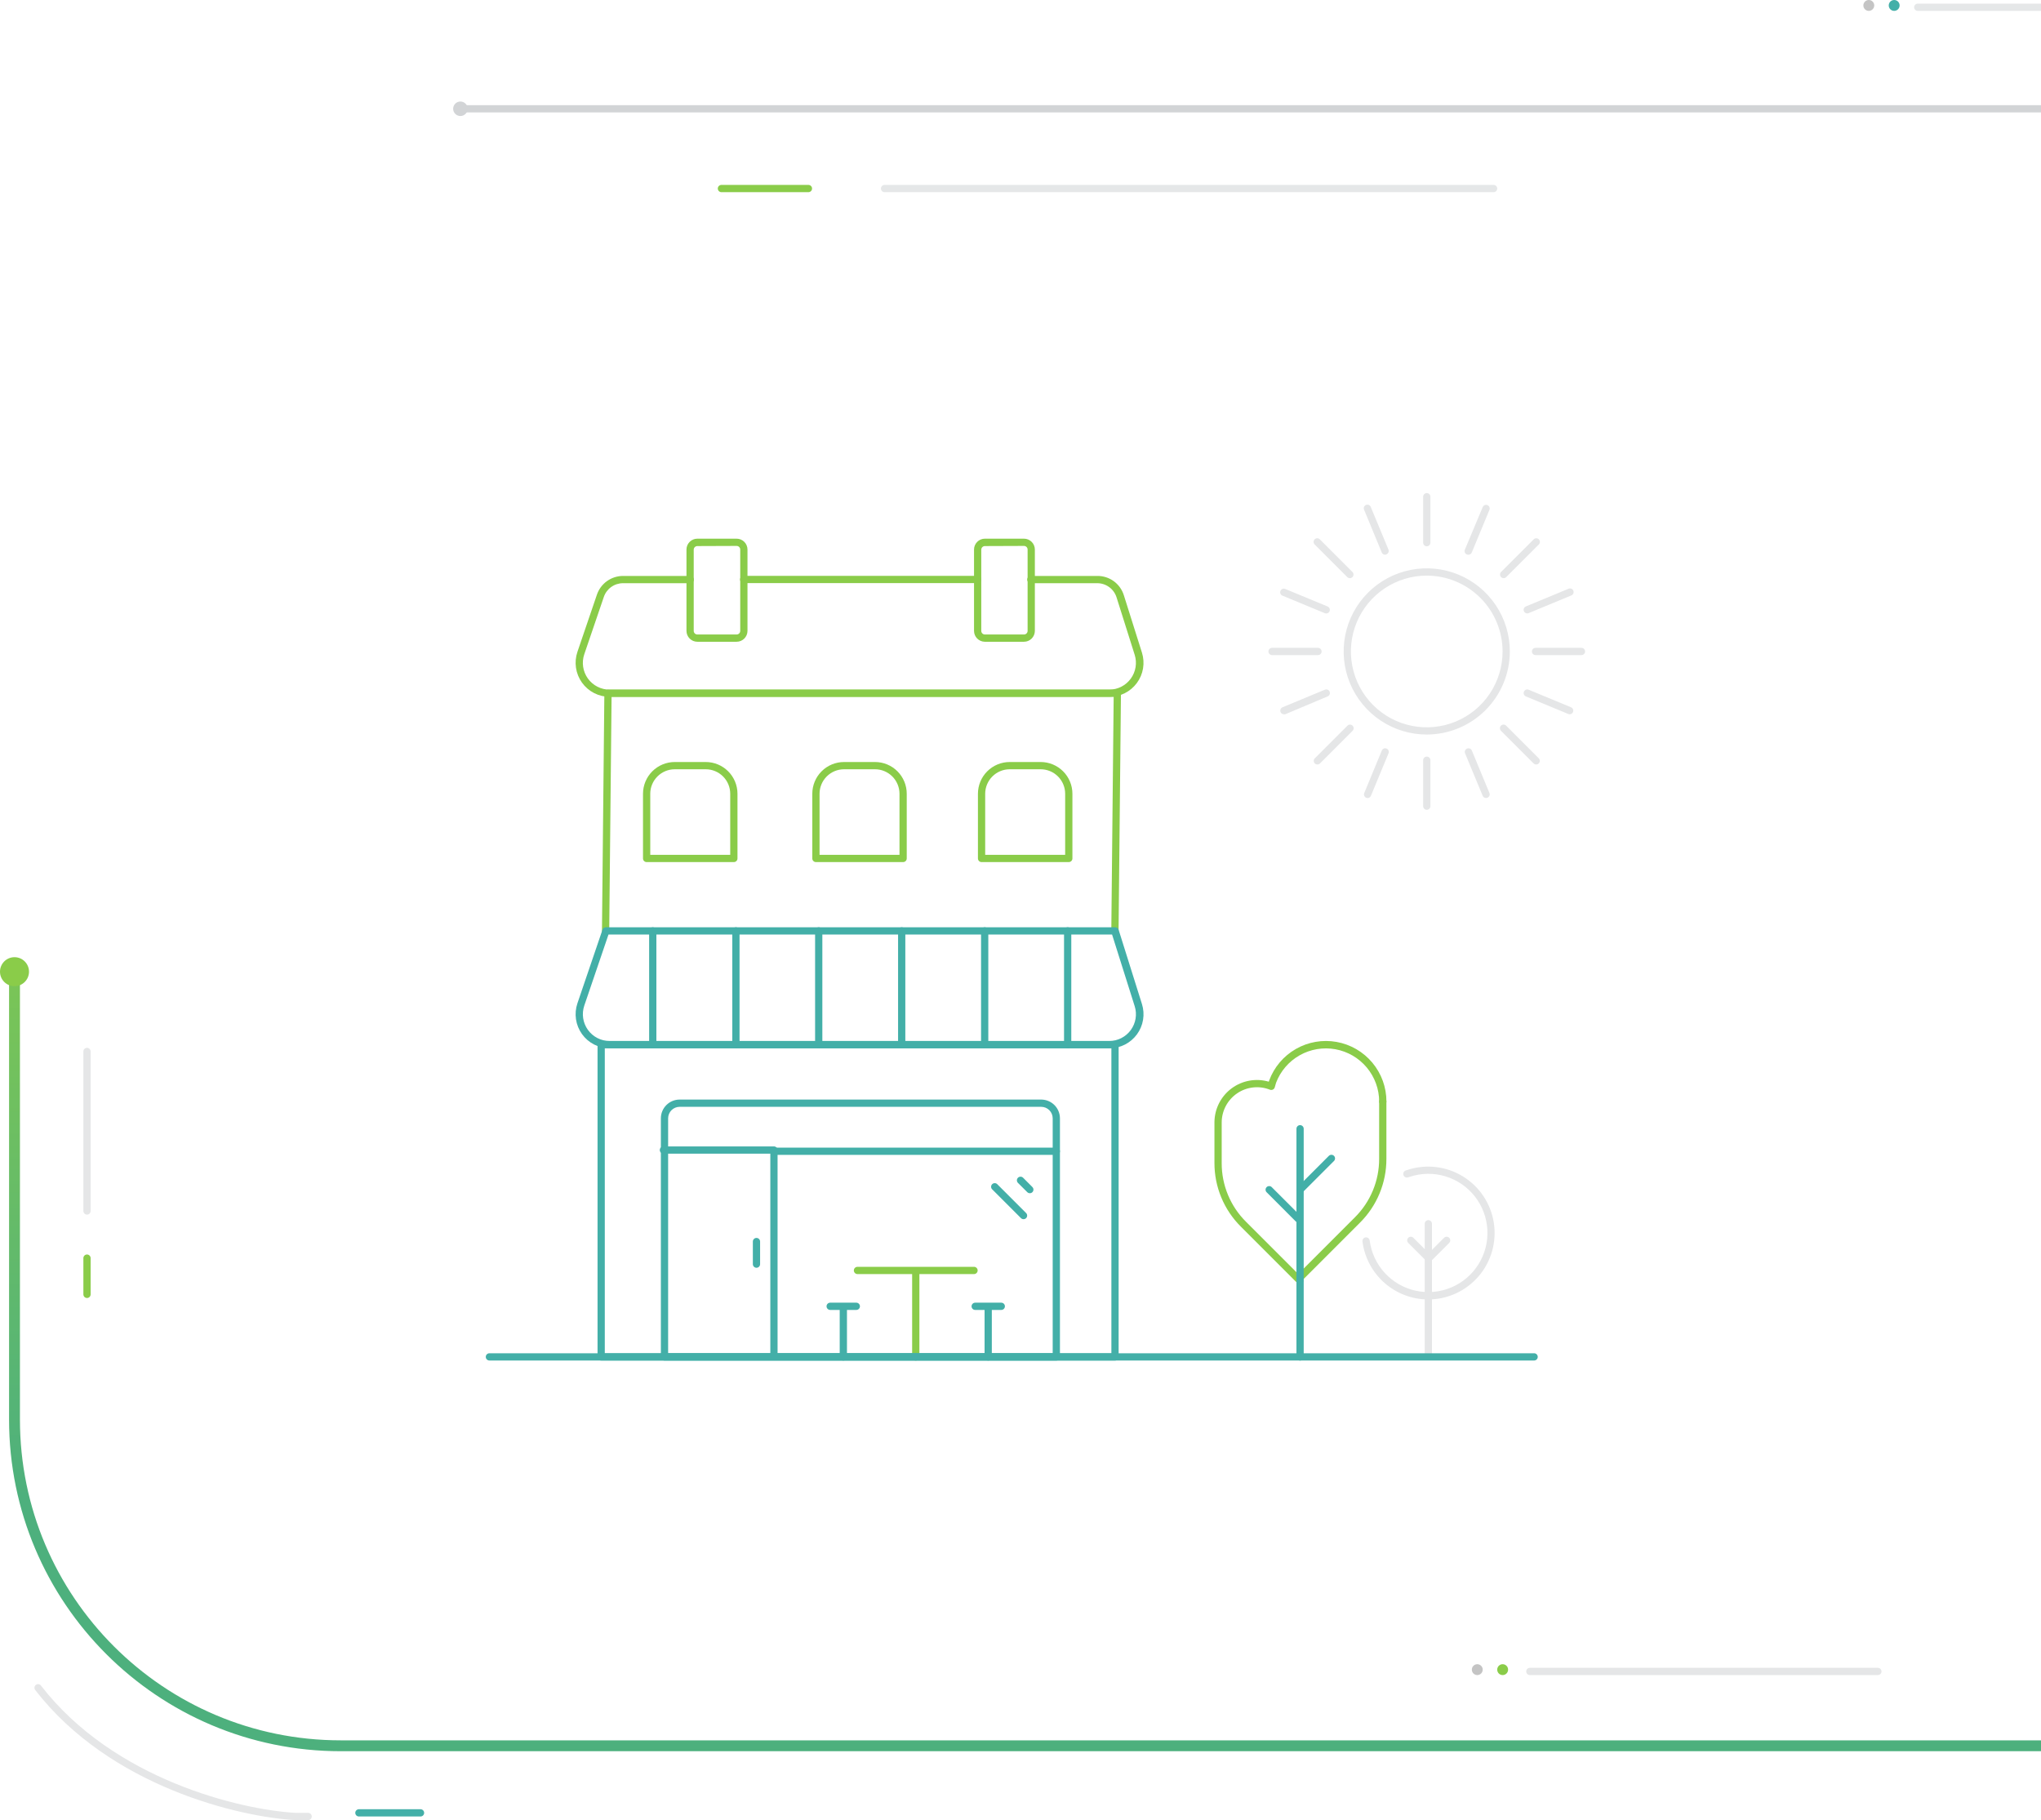 <svg width="563" height="502" viewBox="0 0 563 502" version="1.1" xmlns="http://www.w3.org/2000/svg" xmlns:xlink="http://www.w3.org/1999/xlink">
<g id="Canvas" fill="none">
<g id="Group">
<g id="lines">
<g id="Vector">
<path d="M 564 212.5L 90 212.5C 40.294 212.5 0 172.206 0 122.5L 0 0" stroke-width="3" stroke-linecap="round" transform="translate(4 269)" stroke="url(#paint0_linear)"/>
</g>
<g id="Line 7">
<line x1="1" y1="-1" x2="440" y2="-1" stroke-width="2" stroke-linecap="round" transform="translate(127 31)" stroke="#D2D4D6"/>
</g>
<g id="Line">
<line x1="1" y1="-1" x2="97" y2="-1" stroke-width="2" stroke-linecap="round" transform="translate(519 460) scale(-1)" stroke="#E5E6E7"/>
</g>
<g id="Ellipse">
<circle cx="1.5" cy="1.5" r="1.5" transform="translate(413 459)" fill="#8ACC49"/>
</g>
<g id="Ellipse_2">
<circle cx="1.5" cy="1.5" r="1.5" transform="translate(406 459)" fill="#C4C4C4"/>
</g>
<g id="Ellipse_3">
<circle cx="1.5" cy="1.5" r="1.5" transform="translate(521 0)" fill="#43AFA8"/>
</g>
<g id="Ellipse_4">
<circle cx="1.5" cy="1.5" r="1.5" transform="translate(514 0)" fill="#C4C4C4"/>
</g>
<g id="Line 2">
<line x1="1" y1="-1" x2="169" y2="-1" stroke-width="2" stroke-linecap="round" transform="translate(413 51) scale(-1)" stroke="#E5E7E8"/>
</g>
<g id="Line 2.1">
<line x1="1" y1="-1" x2="39" y2="-1" stroke-width="2" stroke-linecap="round" transform="translate(568 1) scale(-1)" stroke="#E5E7E8"/>
</g>
<g id="Line 3">
<line x1="1" y1="-1" x2="25" y2="-1" stroke-width="2" stroke-linecap="round" transform="translate(224 51) scale(-1)" stroke="#8ACC49"/>
</g>
<g id="Line 3.1">
<line x1="1" y1="-1" x2="11" y2="-1" stroke-width="2" stroke-linecap="round" transform="matrix(0 -1 1 0 25 358)" stroke="#8ACC49"/>
</g>
<g id="Vector 2">
<path d="M 74.5 35.5L 71 35.5C 55.833 34.667 20.4 26.4 0 0" stroke-width="2" stroke-linecap="round" transform="translate(10.5 465.5)" stroke="#E5E6E7"/>
</g>
<g id="Line 4">
<line x1="1" y1="-1" x2="18" y2="-1" stroke-width="2" stroke-linecap="round" transform="translate(98 501)" stroke="#43AFA8"/>
</g>
<g id="Ellipse 2">
<circle cx="4" cy="4" r="4" transform="translate(0 264)" fill="#8ACC49"/>
</g>
<g id="Ellipse 2.1">
<circle cx="2" cy="2" r="2" transform="translate(125 28)" fill="#D2D4D6"/>
</g>
<g id="Line 5">
<line x1="1" y1="-1" x2="45" y2="-1" stroke-width="2" stroke-linecap="round" transform="matrix(0 1 -1 0 23 289)" stroke="#E5E6E7"/>
</g>
</g>
<g id="standard-icn 2">
<g id="Capa 2">
<g id="Capa 1">
<g id="Vector_2">
<path d="M 18.178 36.64C 13.722 36.639 9.418 35.014 6.074 32.069C 2.729 29.124 0.573 25.061 0.008 20.64C -0.009 20.509 0.001 20.377 0.035 20.249C 0.07 20.122 0.129 20.003 0.21 19.899C 0.291 19.795 0.392 19.708 0.506 19.643C 0.621 19.578 0.747 19.536 0.878 19.52C 1.141 19.486 1.406 19.557 1.616 19.718C 1.826 19.88 1.963 20.118 1.998 20.38C 2.427 23.711 3.874 26.828 6.141 29.306C 8.408 31.784 11.385 33.502 14.665 34.225C 17.945 34.947 21.368 34.64 24.467 33.344C 27.565 32.048 30.188 29.828 31.977 26.985C 33.767 24.143 34.635 20.818 34.463 17.463C 34.292 14.109 33.089 10.89 31.019 8.245C 28.949 5.6 26.113 3.659 22.898 2.686C 19.684 1.713 16.247 1.756 13.058 2.81L 12.568 2.97C 12.443 3.01 12.311 3.026 12.179 3.015C 12.048 3.004 11.92 2.967 11.803 2.907C 11.686 2.846 11.582 2.764 11.497 2.663C 11.412 2.562 11.348 2.446 11.308 2.32C 11.268 2.195 11.252 2.062 11.263 1.931C 11.274 1.8 11.311 1.672 11.371 1.555C 11.432 1.438 11.515 1.334 11.615 1.249C 11.716 1.164 11.833 1.1 11.958 1.06L 12.438 0.91C 14.955 0.086 17.621 -0.183 20.251 0.122C 22.882 0.427 25.416 1.299 27.677 2.678C 29.938 4.057 31.873 5.909 33.35 8.108C 34.826 10.307 35.808 12.799 36.228 15.414C 36.648 18.029 36.496 20.704 35.783 23.254C 35.07 25.805 33.812 28.171 32.096 30.188C 30.381 32.206 28.248 33.827 25.845 34.941C 23.442 36.055 20.827 36.635 18.178 36.64Z" transform="translate(375.822 321.76)" fill="#E5E6E7"/>
</g>
<g id="Vector_3">
<path d="M 1 38.38C 0.735 38.38 0.48 38.275 0.293 38.087C 0.105 37.9 0 37.645 0 37.38L 0 1C 0 0.735 0.105 0.48 0.293 0.293C 0.48 0.105 0.735 4.27246e-06 1 4.27246e-06C 1.265 4.27246e-06 1.52 0.105 1.707 0.293C 1.895 0.48 2 0.735 2 1L 2 37.38C 2 37.645 1.895 37.9 1.707 38.087C 1.52 38.275 1.265 38.38 1 38.38Z" transform="translate(393 336.52)" fill="#E5E6E7"/>
</g>
<g id="Vector_4">
<path d="M 5.836 6.841C 5.572 6.837 5.32 6.729 5.136 6.541L 0.296 1.711C 0.202 1.618 0.128 1.507 0.077 1.385C 0.026 1.264 -1.84656e-06 1.133 -1.84656e-06 1.001C -1.84656e-06 0.869 0.026 0.738 0.077 0.616C 0.128 0.494 0.202 0.384 0.296 0.291C 0.483 0.105 0.737 5.34252e-06 1.001 5.34252e-06C 1.265 5.34252e-06 1.518 0.105 1.706 0.291L 6.546 5.131C 6.732 5.318 6.837 5.572 6.837 5.836C 6.837 6.1 6.732 6.353 6.546 6.541C 6.453 6.635 6.343 6.71 6.221 6.762C 6.099 6.813 5.968 6.84 5.836 6.841Z" transform="translate(388.164 341.099)" fill="#E5E6E7"/>
</g>
<g id="Vector_5">
<path d="M 1.006 6.841C 0.807 6.842 0.613 6.784 0.447 6.674C 0.282 6.564 0.153 6.408 0.076 6.224C 0 6.041 -0.02 5.839 0.02 5.644C 0.059 5.449 0.155 5.271 0.296 5.131L 5.136 0.291C 5.323 0.105 5.577 5.34252e-06 5.841 5.34252e-06C 6.105 5.34252e-06 6.358 0.105 6.546 0.291C 6.64 0.384 6.714 0.494 6.765 0.616C 6.815 0.738 6.842 0.869 6.842 1.001C 6.842 1.133 6.815 1.264 6.765 1.385C 6.714 1.507 6.64 1.618 6.546 1.711L 1.716 6.541C 1.623 6.635 1.513 6.71 1.391 6.762C 1.269 6.813 1.138 6.84 1.006 6.841Z" transform="translate(393.204 341.099)" fill="#E5E6E7"/>
</g>
<g id="Vector_6">
<path d="M 33.15 2L 1 2C 0.735 2 0.48 1.895 0.293 1.707C 0.105 1.52 -1.2207e-06 1.265 -1.2207e-06 1C -1.2207e-06 0.735 0.105 0.48 0.293 0.293C 0.48 0.105 0.735 -6.10352e-06 1 -6.10352e-06L 33.15 -6.10352e-06C 33.415 -6.10352e-06 33.67 0.105 33.857 0.293C 34.045 0.48 34.15 0.735 34.15 1C 34.15 1.265 34.045 1.52 33.857 1.707C 33.67 1.895 33.415 2 33.15 2Z" transform="translate(235.53 349.4)" fill="#8ACC49"/>
</g>
<g id="Vector_7">
<path d="M 1 25.17C 0.735 25.17 0.48 25.065 0.293 24.877C 0.105 24.69 6.10352e-07 24.435 6.10352e-07 24.17L 6.10352e-07 1C 6.10352e-07 0.735 0.105 0.48 0.293 0.293C 0.48 0.105 0.735 7.32422e-06 1 7.32422e-06C 1.265 7.32422e-06 1.52 0.105 1.707 0.293C 1.895 0.48 2 0.735 2 1L 2 24.17C 2 24.435 1.895 24.69 1.707 24.877C 1.52 25.065 1.265 25.17 1 25.17Z" transform="translate(251.61 350.07)" fill="#8ACC49"/>
</g>
<g id="Vector_8">
<path d="M 147.219 33.341L 9.369 33.341C 7.879 33.339 6.411 32.983 5.086 32.3C 3.761 31.618 2.618 30.63 1.751 29.418C 0.884 28.206 0.318 26.805 0.101 25.331C -0.117 23.857 0.02 22.352 0.499 20.941L 5.879 5.151C 6.393 3.647 7.365 2.342 8.658 1.418C 9.951 0.495 11.5 -0.001 13.089 0.001L 31.619 0.001C 31.885 0.001 32.139 0.106 32.327 0.294C 32.514 0.481 32.62 0.736 32.62 1.001C 32.62 1.266 32.514 1.521 32.327 1.708C 32.139 1.896 31.885 2.001 31.619 2.001L 13.089 2.001C 11.918 1.998 10.775 2.363 9.822 3.045C 8.869 3.727 8.155 4.691 7.779 5.801L 2.389 21.601C 2.011 22.713 1.903 23.899 2.075 25.061C 2.247 26.223 2.693 27.328 3.378 28.282C 4.063 29.237 4.965 30.014 6.011 30.55C 7.056 31.085 8.215 31.363 9.389 31.361L 147.219 31.361C 148.375 31.353 149.512 31.074 150.54 30.547C 151.568 30.02 152.458 29.259 153.139 28.325C 153.82 27.392 154.272 26.311 154.46 25.172C 154.647 24.032 154.565 22.863 154.219 21.761L 149.219 5.921C 148.864 4.781 148.153 3.785 147.19 3.08C 146.227 2.374 145.063 1.996 143.869 2.001L 125.569 2.001C 125.304 2.001 125.05 1.896 124.862 1.708C 124.675 1.521 124.569 1.266 124.569 1.001C 124.569 0.736 124.675 0.481 124.862 0.294C 125.05 0.106 125.304 0.001 125.569 0.001L 143.869 0.001C 145.502 -0.025 147.099 0.477 148.424 1.432C 149.748 2.387 150.729 3.744 151.219 5.301L 156.219 21.151C 156.662 22.56 156.765 24.053 156.522 25.51C 156.278 26.966 155.694 28.345 154.816 29.532C 153.939 30.721 152.794 31.685 151.474 32.346C 150.154 33.008 148.696 33.349 147.219 33.341Z" transform="translate(158.781 158.849)" fill="#8ACC49"/>
</g>
<g id="Vector_9">
<path d="M 65.54 2L 1 2C 0.735 2 0.48 1.895 0.293 1.707C 0.105 1.52 -6.10352e-07 1.265 -6.10352e-07 1C -6.10352e-07 0.735 0.105 0.48 0.293 0.293C 0.48 0.105 0.735 -7.62939e-08 1 -7.62939e-08L 65.54 -7.62939e-08C 65.805 -7.62939e-08 66.06 0.105 66.247 0.293C 66.435 0.48 66.54 0.735 66.54 1C 66.54 1.265 66.435 1.52 66.247 1.707C 66.06 1.895 65.805 2 65.54 2Z" transform="translate(204.14 158.83)" fill="#8ACC49"/>
</g>
<g id="Vector_10">
<path d="M 141.5 67.54C 141.235 67.54 140.98 67.435 140.793 67.247C 140.605 67.06 140.5 66.805 140.5 66.54L 141.15 1.99L 2.65 1.99L 2 66.56C 2 66.825 1.895 67.08 1.707 67.267C 1.52 67.455 1.265 67.56 1 67.56C 0.735 67.56 0.48 67.455 0.293 67.267C 0.105 67.08 -7.62939e-07 66.825 -7.62939e-07 66.56L 0.66 1C 0.66 0.735 0.765 0.48 0.953 0.293C 1.14 0.105 1.395 1.57988e-05 1.66 1.57988e-05L 142.16 1.57988e-05C 142.292 -0.001 142.422 0.024 142.544 0.074C 142.666 0.124 142.777 0.197 142.87 0.29C 143.054 0.485 143.158 0.742 143.16 1.01L 142.5 66.57C 142.492 66.83 142.383 67.077 142.197 67.258C 142.01 67.439 141.76 67.54 141.5 67.54Z" transform="translate(166.05 190.21)" fill="#8ACC49"/>
</g>
<g id="Vector_11">
<path d="M 13.83 28.43L 3 28.43C 2.204 28.43 1.441 28.114 0.879 27.551C 0.316 26.989 6.10352e-07 26.226 6.10352e-07 25.43L 6.10352e-07 3C 6.10352e-07 2.204 0.316 1.441 0.879 0.879C 1.441 0.316 2.204 -3.05176e-07 3 -3.05176e-07L 13.83 -3.05176e-07C 14.626 -3.05176e-07 15.389 0.316 15.951 0.879C 16.514 1.441 16.83 2.204 16.83 3L 16.83 25.43C 16.83 26.226 16.514 26.989 15.951 27.551C 15.389 28.114 14.626 28.43 13.83 28.43ZM 3 2.04C 2.735 2.04 2.48 2.145 2.293 2.333C 2.105 2.52 2 2.775 2 3.04L 2 25.43C 2 25.695 2.105 25.95 2.293 26.137C 2.48 26.325 2.735 26.43 3 26.43L 13.83 26.43C 14.095 26.43 14.35 26.325 14.537 26.137C 14.725 25.95 14.83 25.695 14.83 25.43L 14.83 3C 14.83 2.735 14.725 2.48 14.537 2.293C 14.35 2.105 14.095 2 13.83 2L 3 2.04Z" transform="translate(189.36 148.57)" fill="#8ACC49"/>
</g>
<g id="Vector_12">
<path d="M 13.78 28.43L 2.95 28.43C 2.163 28.417 1.413 28.095 0.861 27.534C 0.309 26.973 -0 26.217 -7.29524e-06 25.43L -7.29524e-06 3C -0 2.213 0.309 1.457 0.861 0.896C 1.413 0.335 2.163 0.013 2.95 -3.05176e-07L 13.78 -3.05176e-07C 14.576 -3.05176e-07 15.339 0.316 15.901 0.879C 16.464 1.441 16.78 2.204 16.78 3L 16.78 25.43C 16.78 26.226 16.464 26.989 15.901 27.551C 15.339 28.114 14.576 28.43 13.78 28.43ZM 2.95 2.04C 2.694 2.053 2.452 2.164 2.275 2.35C 2.098 2.536 2 2.783 2 3.04L 2 25.43C 2 25.687 2.098 25.934 2.275 26.12C 2.452 26.306 2.694 26.417 2.95 26.43L 13.78 26.43C 14.045 26.43 14.3 26.325 14.487 26.137C 14.675 25.95 14.78 25.695 14.78 25.43L 14.78 3C 14.78 2.735 14.675 2.48 14.487 2.293C 14.3 2.105 14.045 2 13.78 2L 2.95 2.04Z" transform="translate(268.68 148.57)" fill="#8ACC49"/>
</g>
<g id="Vector_13">
<path d="M 25.06 27.6L 1 27.6C 0.735 27.6 0.48 27.495 0.293 27.307C 0.105 27.12 -1.06812e-06 26.865 -1.06812e-06 26.6L -1.06812e-06 8.75C 0.003 6.43 0.925 4.206 2.566 2.566C 4.206 0.925 6.43 0.003 8.75 -1.83105e-06L 17.31 -1.83105e-06C 19.63 0.003 21.854 0.925 23.494 2.566C 25.135 4.206 26.057 6.43 26.06 8.75L 26.06 26.6C 26.06 26.865 25.955 27.12 25.767 27.307C 25.58 27.495 25.325 27.6 25.06 27.6ZM 2 25.6L 24.06 25.6L 24.06 8.75C 24.057 6.961 23.345 5.245 22.08 3.98C 20.815 2.715 19.099 2.003 17.31 2L 8.75 2C 6.961 2.003 5.245 2.715 3.98 3.98C 2.715 5.245 2.003 6.961 2 8.75L 2 25.6Z" transform="translate(177.37 210.17)" fill="#8ACC49"/>
</g>
<g id="Vector_14">
<path d="M 25.05 27.6L 1 27.6C 0.735 27.6 0.48 27.495 0.293 27.307C 0.105 27.12 -3.05176e-07 26.865 -3.05176e-07 26.6L -3.05176e-07 8.75C -3.05176e-07 6.429 0.922 4.204 2.563 2.563C 4.204 0.922 6.429 -1.83105e-06 8.75 -1.83105e-06L 17.3 -1.83105e-06C 19.621 -1.83105e-06 21.846 0.922 23.487 2.563C 25.128 4.204 26.05 6.429 26.05 8.75L 26.05 26.6C 26.05 26.865 25.945 27.12 25.757 27.307C 25.57 27.495 25.315 27.6 25.05 27.6ZM 2 25.6L 24.05 25.6L 24.05 8.75C 24.047 6.961 23.335 5.245 22.07 3.98C 20.805 2.715 19.089 2.003 17.3 2L 8.75 2C 6.961 2.003 5.245 2.715 3.98 3.98C 2.715 5.245 2.003 6.961 2 8.75L 2 25.6Z" transform="translate(224.07 210.17)" fill="#8ACC49"/>
</g>
<g id="Vector_15">
<path d="M 25.06 27.6L 1 27.6C 0.735 27.6 0.48 27.495 0.293 27.307C 0.105 27.12 -5.49316e-06 26.865 -5.49316e-06 26.6L -5.49316e-06 8.75C 0.003 6.43 0.925 4.206 2.566 2.566C 4.206 0.925 6.43 0.003 8.75 -1.83105e-06L 17.31 -1.83105e-06C 19.63 0.003 21.854 0.925 23.494 2.566C 25.135 4.206 26.057 6.43 26.06 8.75L 26.06 26.6C 26.06 26.865 25.955 27.12 25.767 27.307C 25.58 27.495 25.325 27.6 25.06 27.6ZM 2 25.6L 24.06 25.6L 24.06 8.75C 24.057 6.961 23.345 5.245 22.08 3.98C 20.815 2.715 19.099 2.003 17.31 2L 8.75 2C 6.961 2.003 5.245 2.715 3.98 3.98C 2.715 5.245 2.003 6.961 2 8.75L 2 25.6Z" transform="translate(269.76 210.17)" fill="#8ACC49"/>
</g>
<g id="Vector_16">
<path d="M 142.74 88.12L 1 88.12C 0.735 88.12 0.48 88.015 0.293 87.827C 0.105 87.64 -7.62939e-08 87.385 -7.62939e-08 87.12L -7.62939e-08 1C -7.62939e-08 0.735 0.105 0.48 0.293 0.293C 0.48 0.105 0.735 -4.88281e-06 1 -4.88281e-06L 142.74 -4.88281e-06C 143.005 -4.88281e-06 143.26 0.105 143.447 0.293C 143.635 0.48 143.74 0.735 143.74 1L 143.74 87.12C 143.74 87.385 143.635 87.64 143.447 87.827C 143.26 88.015 143.005 88.12 142.74 88.12ZM 2 86.12L 141.74 86.12L 141.74 2L 2 2L 2 86.12Z" transform="translate(164.83 287.12)" fill="#43AFA8"/>
</g>
<g id="Vector_17">
<path d="M 147.219 33.371L 9.369 33.371C 7.879 33.37 6.411 33.013 5.086 32.331C 3.761 31.649 2.618 30.661 1.751 29.449C 0.884 28.237 0.318 26.835 0.101 25.361C -0.117 23.887 0.02 22.382 0.499 20.971L 7.409 0.681C 7.479 0.474 7.614 0.296 7.795 0.173C 7.976 0.05 8.191 -0.01 8.409 0.001L 148.789 0.001C 149.01 -0.009 149.228 0.054 149.409 0.181C 149.59 0.308 149.723 0.491 149.789 0.701L 156.219 21.171C 156.662 22.576 156.768 24.065 156.528 25.518C 156.289 26.971 155.71 28.348 154.839 29.536C 153.969 30.724 152.831 31.69 151.518 32.356C 150.204 33.023 148.752 33.37 147.279 33.371L 147.219 33.371ZM 9.069 2.001L 2.389 21.611C 2.013 22.723 1.907 23.909 2.08 25.07C 2.253 26.231 2.7 27.334 3.384 28.288C 4.068 29.242 4.97 30.02 6.014 30.556C 7.058 31.092 8.216 31.371 9.389 31.371L 147.219 31.371C 148.376 31.365 149.514 31.088 150.543 30.561C 151.572 30.035 152.463 29.274 153.144 28.34C 153.826 27.405 154.278 26.324 154.464 25.183C 154.651 24.043 154.567 22.874 154.219 21.771L 147.979 2.001L 9.069 2.001Z" transform="translate(158.781 255.749)" fill="#43AFA8"/>
</g>
<g id="Vector_18">
<path d="M 1 33.37C 0.735 33.37 0.48 33.265 0.293 33.077C 0.105 32.89 1.37329e-06 32.635 1.37329e-06 32.37L 1.37329e-06 1C 1.37329e-06 0.735 0.105 0.48 0.293 0.293C 0.48 0.105 0.735 0 1 0C 1.265 0 1.52 0.105 1.707 0.293C 1.895 0.48 2 0.735 2 1L 2 32.37C 2 32.635 1.895 32.89 1.707 33.077C 1.52 33.265 1.265 33.37 1 33.37Z" transform="translate(179.06 255.75)" fill="#43AFA8"/>
</g>
<g id="Vector_19">
<path d="M 1 33.37C 0.735 33.37 0.48 33.265 0.293 33.077C 0.105 32.89 -3.66211e-06 32.635 -3.66211e-06 32.37L -3.66211e-06 1C -3.66211e-06 0.735 0.105 0.48 0.293 0.293C 0.48 0.105 0.735 0 1 0C 1.265 0 1.52 0.105 1.707 0.293C 1.895 0.48 2 0.735 2 1L 2 32.37C 2 32.635 1.895 32.89 1.707 33.077C 1.52 33.265 1.265 33.37 1 33.37Z" transform="translate(224.84 255.75)" fill="#43AFA8"/>
</g>
<g id="Vector_20">
<path d="M 1 33.37C 0.735 33.37 0.48 33.265 0.293 33.077C 0.105 32.89 3.35693e-06 32.635 3.35693e-06 32.37L 3.35693e-06 1C 3.35693e-06 0.735 0.105 0.48 0.293 0.293C 0.48 0.105 0.735 0 1 0C 1.265 0 1.52 0.105 1.707 0.293C 1.895 0.48 2 0.735 2 1L 2 32.37C 2 32.635 1.895 32.89 1.707 33.077C 1.52 33.265 1.265 33.37 1 33.37Z" transform="translate(247.73 255.75)" fill="#43AFA8"/>
</g>
<g id="Vector_21">
<path d="M 1 33.37C 0.735 33.37 0.48 33.265 0.293 33.077C 0.105 32.89 -4.88281e-06 32.635 -4.88281e-06 32.37L -4.88281e-06 1C -4.88281e-06 0.735 0.105 0.48 0.293 0.293C 0.48 0.105 0.735 0 1 0C 1.265 0 1.52 0.105 1.707 0.293C 1.895 0.48 2 0.735 2 1L 2 32.37C 2 32.635 1.895 32.89 1.707 33.077C 1.52 33.265 1.265 33.37 1 33.37Z" transform="translate(270.62 255.75)" fill="#43AFA8"/>
</g>
<g id="Vector_22">
<path d="M 1 33.37C 0.735 33.37 0.48 33.265 0.293 33.077C 0.105 32.89 -5.49316e-06 32.635 -5.49316e-06 32.37L -5.49316e-06 1C -5.49316e-06 0.735 0.105 0.48 0.293 0.293C 0.48 0.105 0.735 0 1 0C 1.265 0 1.52 0.105 1.707 0.293C 1.895 0.48 2 0.735 2 1L 2 32.37C 2 32.635 1.895 32.89 1.707 33.077C 1.52 33.265 1.265 33.37 1 33.37Z" transform="translate(293.51 255.75)" fill="#43AFA8"/>
</g>
<g id="Vector_23">
<path d="M 1 33.37C 0.735 33.37 0.48 33.265 0.293 33.077C 0.105 32.89 0 32.635 0 32.37L 0 1C 0 0.735 0.105 0.48 0.293 0.293C 0.48 0.105 0.735 0 1 0C 1.265 0 1.52 0.105 1.707 0.293C 1.895 0.48 2 0.735 2 1L 2 32.37C 2 32.635 1.895 32.89 1.707 33.077C 1.52 33.265 1.265 33.37 1 33.37Z" transform="translate(202 255.75)" fill="#43AFA8"/>
</g>
<g id="Vector_24">
<path d="M 289.18 2L 1 2C 0.735 2 0.48 1.895 0.293 1.707C 0.105 1.52 0 1.265 0 1C 0 0.735 0.105 0.48 0.293 0.293C 0.48 0.105 0.735 5.49316e-06 1 5.49316e-06L 289.18 5.49316e-06C 289.445 5.49316e-06 289.7 0.105 289.887 0.293C 290.075 0.48 290.18 0.735 290.18 1C 290.18 1.265 290.075 1.52 289.887 1.707C 289.7 1.895 289.445 2 289.18 2Z" transform="translate(134 373.24)" fill="#43AFA8"/>
</g>
<g id="Vector_25">
<path d="M 22.93 45.84C 18.396 45.842 13.963 44.499 10.193 41.981C 6.422 39.464 3.483 35.884 1.747 31.696C 0.011 27.507 -0.444 22.898 0.44 18.451C 1.324 14.004 3.507 9.919 6.713 6.713C 9.919 3.507 14.004 1.324 18.451 0.44C 22.898 -0.444 27.507 0.011 31.696 1.747C 35.884 3.483 39.464 6.422 41.981 10.193C 44.499 13.963 45.842 18.396 45.84 22.93C 45.832 29.004 43.416 34.826 39.121 39.121C 34.826 43.416 29.004 45.832 22.93 45.84ZM 22.93 2.01C 18.792 2.008 14.746 3.233 11.305 5.531C 7.863 7.828 5.18 11.095 3.595 14.917C 2.01 18.74 1.595 22.946 2.401 27.005C 3.207 31.064 5.198 34.792 8.124 37.719C 11.049 40.646 14.777 42.639 18.835 43.447C 22.893 44.255 27.1 43.842 30.923 42.258C 34.747 40.675 38.014 37.994 40.314 34.554C 42.613 31.113 43.84 27.068 43.84 22.93C 43.835 17.385 41.63 12.069 37.71 8.147C 33.79 4.225 28.475 2.018 22.93 2.01Z" transform="translate(370.64 156.75)" fill="#E5E6E7"/>
</g>
<g id="Vector_26">
<path d="M 1 14.67C 0.735 14.67 0.48 14.565 0.293 14.377C 0.105 14.19 7.32422e-06 13.935 7.32422e-06 13.67L 7.32422e-06 1C 7.32422e-06 0.735 0.105 0.48 0.293 0.293C 0.48 0.105 0.735 0 1 0C 1.265 0 1.52 0.105 1.707 0.293C 1.895 0.48 2 0.735 2 1L 2 13.67C 2 13.935 1.895 14.19 1.707 14.377C 1.52 14.565 1.265 14.67 1 14.67Z" transform="translate(392.57 136)" fill="#E5E6E7"/>
</g>
<g id="Vector_27">
<path d="M 1 14.67C 0.735 14.67 0.48 14.565 0.293 14.377C 0.105 14.19 7.32422e-06 13.935 7.32422e-06 13.67L 7.32422e-06 1C 7.32422e-06 0.735 0.105 0.48 0.293 0.293C 0.48 0.105 0.735 3.05176e-07 1 3.05176e-07C 1.265 3.05176e-07 1.52 0.105 1.707 0.293C 1.895 0.48 2 0.735 2 1L 2 13.67C 2 13.935 1.895 14.19 1.707 14.377C 1.52 14.565 1.265 14.67 1 14.67Z" transform="translate(392.57 208.68)" fill="#E5E6E7"/>
</g>
<g id="Vector_28">
<path d="M 1.006 11.001C 0.874 11.002 0.744 10.976 0.622 10.927C 0.5 10.877 0.389 10.803 0.296 10.711C 0.202 10.618 0.128 10.507 0.077 10.385C 0.026 10.264 -1.23621e-06 10.133 -1.23621e-06 10.001C -1.23621e-06 9.869 0.026 9.738 0.077 9.616C 0.128 9.494 0.202 9.384 0.296 9.291L 9.296 0.291C 9.483 0.105 9.737 2.30823e-07 10.001 2.30823e-07C 10.265 2.30823e-07 10.518 0.105 10.706 0.291C 10.8 0.384 10.874 0.494 10.925 0.616C 10.976 0.738 11.002 0.869 11.002 1.001C 11.002 1.133 10.976 1.264 10.925 1.385C 10.874 1.507 10.8 1.618 10.706 1.711L 1.706 10.711C 1.52 10.896 1.268 11 1.006 11.001Z" transform="translate(413.774 148.459)" fill="#E5E6E7"/>
</g>
<g id="Vector_29">
<path d="M 1.001 10.994C 0.869 10.995 0.739 10.97 0.617 10.92C 0.495 10.87 0.384 10.797 0.291 10.704C 0.105 10.517 -1.37135e-06 10.263 -1.37135e-06 9.999C -1.37135e-06 9.735 0.105 9.481 0.291 9.294L 9.291 0.294C 9.384 0.201 9.495 0.127 9.617 0.076C 9.738 0.026 9.869 -8.56495e-07 10.001 -8.62786e-07C 10.133 -8.69076e-07 10.263 0.026 10.385 0.076C 10.507 0.127 10.618 0.201 10.711 0.294C 10.804 0.387 10.878 0.498 10.928 0.62C 10.979 0.742 11.005 0.872 11.005 1.004C 11.005 1.136 10.979 1.267 10.928 1.388C 10.878 1.51 10.804 1.621 10.711 1.714L 1.711 10.714C 1.52 10.898 1.265 10.998 1.001 10.994Z" transform="translate(362.389 199.856)" fill="#E5E6E7"/>
</g>
<g id="Vector_30">
<path d="M 13.67 2L 1 2C 0.735 2 0.48 1.895 0.293 1.707C 0.105 1.52 7.32422e-06 1.265 7.32422e-06 1C 7.32422e-06 0.735 0.105 0.48 0.293 0.293C 0.48 0.105 0.735 3.05176e-07 1 3.05176e-07L 13.67 3.05176e-07C 13.935 3.05176e-07 14.19 0.105 14.377 0.293C 14.565 0.48 14.67 0.735 14.67 1C 14.67 1.265 14.565 1.52 14.377 1.707C 14.19 1.895 13.935 2 13.67 2Z" transform="translate(422.57 178.68)" fill="#E5E6E7"/>
</g>
<g id="Vector_31">
<path d="M 13.67 2L 1 2C 0.735 2 0.48 1.895 0.293 1.707C 0.105 1.52 -6.10352e-07 1.265 -6.10352e-07 1C -6.10352e-07 0.735 0.105 0.48 0.293 0.293C 0.48 0.105 0.735 3.05176e-07 1 3.05176e-07L 13.67 3.05176e-07C 13.935 3.05176e-07 14.19 0.105 14.377 0.293C 14.565 0.48 14.67 0.735 14.67 1C 14.67 1.265 14.565 1.52 14.377 1.707C 14.19 1.895 13.935 2 13.67 2Z" transform="translate(349.89 178.68)" fill="#E5E6E7"/>
</g>
<g id="Vector_32">
<path d="M 9.994 11.004C 9.732 11.003 9.48 10.899 9.294 10.714L 0.294 1.714C 0.106 1.526 2.27382e-06 1.27 2.27382e-06 1.004C 2.27382e-06 0.738 0.106 0.482 0.294 0.294C 0.482 0.106 0.738 7.47937e-07 1.004 7.47937e-07C 1.27 7.47937e-07 1.526 0.106 1.714 0.294L 10.714 9.294C 10.9 9.481 11.005 9.735 11.005 9.999C 11.005 10.263 10.9 10.517 10.714 10.704C 10.62 10.8 10.508 10.876 10.385 10.927C 10.261 10.979 10.128 11.005 9.994 11.004Z" transform="translate(413.746 199.846)" fill="#E5E6E7"/>
</g>
<g id="Vector_33">
<path d="M 10.004 11.004C 9.872 11.005 9.742 10.98 9.62 10.93C 9.498 10.88 9.388 10.807 9.294 10.714L 0.294 1.714C 0.201 1.621 0.127 1.51 0.076 1.388C 0.026 1.267 -6.88146e-06 1.136 -6.88146e-06 1.004C -6.88146e-06 0.738 0.106 0.482 0.294 0.294C 0.482 0.106 0.738 4.04614e-07 1.004 4.04614e-07C 1.136 4.04614e-07 1.267 0.026 1.388 0.076C 1.51 0.127 1.621 0.201 1.714 0.294L 10.714 9.294C 10.808 9.387 10.882 9.498 10.933 9.62C 10.984 9.741 11.01 9.872 11.01 10.004C 11.01 10.136 10.984 10.267 10.933 10.389C 10.882 10.511 10.808 10.621 10.714 10.714C 10.621 10.807 10.51 10.88 10.388 10.93C 10.266 10.98 10.136 11.005 10.004 11.004Z" transform="translate(362.346 148.456)" fill="#E5E6E7"/>
</g>
<g id="Vector_34">
<path d="M 1.006 13.757C 0.876 13.758 0.747 13.735 0.626 13.687C 0.504 13.637 0.392 13.564 0.298 13.472C 0.204 13.379 0.129 13.268 0.078 13.147C 0.027 13.025 0 12.894 -9.56164e-06 12.762C -0 12.63 0.026 12.499 0.076 12.377L 5.006 0.617C 5.108 0.372 5.304 0.177 5.549 0.076C 5.795 -0.026 6.071 -0.025 6.316 0.077C 6.561 0.179 6.756 0.374 6.857 0.62C 6.959 0.866 6.958 1.142 6.856 1.387L 2.006 13.097C 1.933 13.3 1.796 13.474 1.616 13.593C 1.436 13.712 1.222 13.77 1.006 13.757Z" transform="translate(403.994 139.243)" fill="#E5E6E7"/>
</g>
<g id="Vector_35">
<path d="M 1.004 13.73C 0.87 13.732 0.736 13.705 0.614 13.65C 0.371 13.548 0.178 13.355 0.077 13.111C -0.025 12.868 -0.026 12.594 0.074 12.35L 4.924 0.62C 5.025 0.375 5.219 0.179 5.464 0.077C 5.708 -0.025 5.984 -0.026 6.229 0.075C 6.474 0.176 6.67 0.37 6.772 0.615C 6.874 0.859 6.875 1.135 6.774 1.38L 1.924 13.09C 1.852 13.276 1.726 13.437 1.562 13.551C 1.398 13.665 1.204 13.727 1.004 13.73Z" transform="translate(376.246 206.38)" fill="#E5E6E7"/>
</g>
<g id="Vector_36">
<path d="M 0.998 6.897C 0.8 6.896 0.607 6.836 0.444 6.726C 0.28 6.616 0.153 6.459 0.078 6.277C 0.027 6.155 0 6.025 1.81353e-05 5.893C -0 5.762 0.025 5.631 0.075 5.509C 0.126 5.388 0.199 5.277 0.292 5.184C 0.385 5.091 0.496 5.017 0.618 4.967L 12.328 0.117C 12.451 0.051 12.586 0.012 12.725 0.003C 12.864 -0.007 13.004 0.012 13.135 0.059C 13.266 0.106 13.386 0.181 13.487 0.277C 13.588 0.373 13.667 0.489 13.72 0.618C 13.774 0.747 13.799 0.886 13.796 1.025C 13.792 1.164 13.76 1.301 13.7 1.428C 13.641 1.554 13.555 1.666 13.45 1.757C 13.344 1.848 13.221 1.916 13.088 1.957L 1.378 6.817C 1.257 6.868 1.128 6.895 0.998 6.897Z" transform="translate(420.282 162.293)" fill="#E5E6E7"/>
</g>
<g id="Vector_37">
<path d="M 0.988 6.855C 0.759 6.852 0.537 6.771 0.361 6.624C 0.184 6.477 0.064 6.274 0.019 6.049C -0.026 5.824 0.009 5.59 0.116 5.388C 0.223 5.185 0.397 5.025 0.608 4.935L 12.318 0.075C 12.44 0.025 12.57 -0 12.701 5.32866e-06C 12.832 0 12.962 0.027 13.084 0.077C 13.205 0.128 13.315 0.202 13.407 0.295C 13.5 0.388 13.573 0.499 13.623 0.62C 13.673 0.741 13.699 0.872 13.698 1.003C 13.698 1.134 13.672 1.264 13.621 1.385C 13.57 1.507 13.496 1.617 13.403 1.709C 13.31 1.802 13.2 1.875 13.078 1.925L 1.378 6.855C 1.249 6.879 1.117 6.879 0.988 6.855Z" transform="translate(353.152 190.145)" fill="#E5E6E7"/>
</g>
<g id="Vector_38">
<path d="M 12.71 6.845C 12.58 6.847 12.451 6.823 12.33 6.775L 0.62 1.925C 0.375 1.824 0.179 1.63 0.077 1.385C -0.025 1.141 -0.026 0.865 0.075 0.62C 0.176 0.375 0.37 0.179 0.615 0.077C 0.859 -0.025 1.135 -0.026 1.38 0.075L 13.09 4.925C 13.301 5.015 13.475 5.175 13.582 5.378C 13.69 5.58 13.724 5.814 13.679 6.039C 13.635 6.264 13.514 6.467 13.338 6.614C 13.161 6.761 12.94 6.842 12.71 6.845Z" transform="translate(420.29 190.155)" fill="#E5E6E7"/>
</g>
<g id="Vector_39">
<path d="M 12.71 6.845C 12.58 6.847 12.451 6.823 12.33 6.775L 0.62 1.925C 0.375 1.824 0.179 1.63 0.077 1.385C -0.025 1.141 -0.026 0.865 0.075 0.62C 0.176 0.375 0.37 0.179 0.615 0.077C 0.859 -0.025 1.135 -0.026 1.38 0.075L 13.1 4.925C 13.312 5.015 13.486 5.176 13.593 5.38C 13.7 5.584 13.734 5.818 13.688 6.044C 13.642 6.27 13.52 6.473 13.342 6.619C 13.164 6.765 12.94 6.845 12.71 6.845Z" transform="translate(353.13 162.355)" fill="#E5E6E7"/>
</g>
<g id="Vector_40">
<path d="M 5.854 13.716C 5.657 13.715 5.464 13.656 5.3 13.546C 5.136 13.435 5.009 13.279 4.934 13.096L 0.074 1.386C -0.026 1.142 -0.025 0.869 0.076 0.625C 0.178 0.382 0.371 0.188 0.614 0.086C 0.736 0.032 0.867 0.003 1.001 0C 1.134 -0.002 1.267 0.022 1.391 0.071C 1.515 0.12 1.627 0.194 1.722 0.288C 1.817 0.381 1.893 0.493 1.944 0.616L 6.794 12.326C 6.894 12.57 6.893 12.844 6.792 13.088C 6.69 13.331 6.497 13.525 6.254 13.626C 6.128 13.684 5.992 13.714 5.854 13.716Z" transform="translate(404.056 206.384)" fill="#E5E6E7"/>
</g>
<g id="Vector_41">
<path d="M 5.878 13.813C 5.681 13.812 5.488 13.752 5.324 13.642C 5.161 13.532 5.033 13.375 4.958 13.193L 0.108 1.453C 0.046 1.33 0.01 1.196 0.002 1.059C -0.006 0.921 0.014 0.784 0.061 0.655C 0.109 0.526 0.182 0.408 0.278 0.309C 0.373 0.209 0.487 0.131 0.614 0.078C 0.741 0.024 0.877 -0.002 1.015 0C 1.152 0.002 1.288 0.032 1.413 0.089C 1.538 0.146 1.65 0.228 1.743 0.33C 1.835 0.432 1.905 0.552 1.948 0.683L 6.808 12.393C 6.908 12.637 6.907 12.91 6.806 13.154C 6.705 13.397 6.511 13.591 6.268 13.693C 6.149 13.762 6.016 13.803 5.878 13.813Z" transform="translate(376.192 139.187)" fill="#E5E6E7"/>
</g>
<g id="Vector_42">
<path d="M 109.08 71.97L 1 71.97C 0.735 71.97 0.48 71.865 0.293 71.677C 0.105 71.49 -7.6293e-07 71.235 -7.6293e-07 70.97L -7.6293e-07 5.17C -3.32465e-06 3.801 0.543 2.487 1.511 1.518C 2.478 0.549 3.791 0.003 5.16 4.27246e-06L 104.91 4.27246e-06C 106.28 0.003 107.594 0.548 108.563 1.517C 109.532 2.486 110.077 3.8 110.08 5.17L 110.08 70.97C 110.08 71.235 109.975 71.49 109.787 71.677C 109.6 71.865 109.345 71.97 109.08 71.97ZM 2 69.97L 108.08 69.97L 108.08 5.17C 108.08 4.329 107.746 3.523 107.152 2.928C 106.557 2.334 105.751 2 104.91 2L 5.16 2C 4.321 2.003 3.517 2.338 2.925 2.932C 2.333 3.526 2 4.331 2 5.17L 2 69.97Z" transform="translate(182.3 303.27)" fill="#43AFA8"/>
</g>
<g id="Vector_43">
<path d="M 31.49 58.71C 31.225 58.71 30.97 58.605 30.783 58.417C 30.595 58.23 30.49 57.975 30.49 57.71L 30.49 2L 1 2C 0.735 2 0.48 1.895 0.293 1.707C 0.105 1.52 0 1.265 0 1C 0 0.735 0.105 0.48 0.293 0.293C 0.48 0.105 0.735 2.44141e-06 1 2.44141e-06L 31.49 2.44141e-06C 31.755 2.44141e-06 32.01 0.105 32.197 0.293C 32.385 0.48 32.49 0.735 32.49 1L 32.49 57.71C 32.49 57.975 32.385 58.23 32.197 58.417C 32.01 58.605 31.755 58.71 31.49 58.71Z" transform="translate(182 316.19)" fill="#43AFA8"/>
</g>
<g id="Vector_44">
<path d="M 8.23 2L 1 2C 0.735 2 0.48 1.895 0.293 1.707C 0.105 1.52 0 1.265 0 1C 0 0.735 0.105 0.48 0.293 0.293C 0.48 0.105 0.735 -6.71387e-06 1 -6.71387e-06L 8.21 -6.71387e-06C 8.475 -6.71387e-06 8.73 0.105 8.917 0.293C 9.105 0.48 9.21 0.735 9.21 1C 9.21 1.265 9.105 1.52 8.917 1.707C 8.73 1.895 8.475 2 8.21 2L 8.23 2Z" transform="translate(228 359.29)" fill="#43AFA8"/>
</g>
<g id="Vector_45">
<path d="M 1 15.56C 0.735 15.56 0.48 15.455 0.293 15.267C 0.105 15.08 -2.74658e-06 14.825 -2.74658e-06 14.56L -2.74658e-06 1C -2.74658e-06 0.735 0.105 0.48 0.293 0.293C 0.48 0.105 0.735 -7.32422e-06 1 -7.32422e-06C 1.265 -7.32422e-06 1.52 0.105 1.707 0.293C 1.895 0.48 2 0.735 2 1L 2 14.56C 2 14.825 1.895 15.08 1.707 15.267C 1.52 15.455 1.265 15.56 1 15.56Z" transform="translate(231.63 359.68)" fill="#43AFA8"/>
</g>
<g id="Vector_46">
<path d="M 8.19 2L 1 2C 0.735 2 0.48 1.895 0.293 1.707C 0.105 1.52 0 1.265 0 1C 0 0.735 0.105 0.48 0.293 0.293C 0.48 0.105 0.735 -6.71387e-06 1 -6.71387e-06L 8.2 -6.71387e-06C 8.465 -6.71387e-06 8.72 0.105 8.907 0.293C 9.095 0.48 9.2 0.735 9.2 1C 9.2 1.265 9.095 1.52 8.907 1.707C 8.72 1.895 8.465 2 8.2 2L 8.19 2Z" transform="translate(268 359.29)" fill="#43AFA8"/>
</g>
<g id="Vector_47">
<path d="M 1 15.56C 0.735 15.56 0.48 15.455 0.293 15.267C 0.105 15.08 -3.66211e-06 14.825 -3.66211e-06 14.56L -3.66211e-06 1C -3.66211e-06 0.735 0.105 0.48 0.293 0.293C 0.48 0.105 0.735 -7.32422e-06 1 -7.32422e-06C 1.265 -7.32422e-06 1.52 0.105 1.707 0.293C 1.895 0.48 2 0.735 2 1L 2 14.56C 2 14.825 1.895 15.08 1.707 15.267C 1.52 15.455 1.265 15.56 1 15.56Z" transform="translate(271.59 359.68)" fill="#43AFA8"/>
</g>
<g id="Vector_48">
<path d="M 78.55 2L 1 2C 0.735 2 0.48 1.895 0.293 1.707C 0.105 1.52 1.83105e-06 1.265 1.83105e-06 1C 1.83105e-06 0.735 0.105 0.48 0.293 0.293C 0.48 0.105 0.735 -1.2207e-06 1 -1.2207e-06L 78.55 -1.2207e-06C 78.815 -1.2207e-06 79.07 0.105 79.257 0.293C 79.445 0.48 79.55 0.735 79.55 1C 79.55 1.265 79.445 1.52 79.257 1.707C 79.07 1.895 78.815 2 78.55 2Z" transform="translate(212.83 316.53)" fill="#43AFA8"/>
</g>
<g id="Vector_49">
<path d="M 1 8.23C 0.735 8.23 0.48 8.125 0.293 7.937C 0.105 7.75 -1.83105e-06 7.495 -1.83105e-06 7.23L -1.83105e-06 1C -1.83105e-06 0.735 0.105 0.48 0.293 0.293C 0.48 0.105 0.735 -7.32422e-06 1 -7.32422e-06C 1.265 -7.32422e-06 1.52 0.105 1.707 0.293C 1.895 0.48 2 0.735 2 1L 2 7.23C 2 7.495 1.895 7.75 1.707 7.937C 1.52 8.125 1.265 8.23 1 8.23Z" transform="translate(207.67 341.43)" fill="#43AFA8"/>
</g>
<g id="Vector_50">
<path d="M 3.564 4.564C 3.302 4.563 3.05 4.459 2.864 4.274L 0.294 1.714C 0.106 1.526 -3.27265e-06 1.27 -3.26423e-06 1.004C -3.25582e-06 0.738 0.106 0.482 0.294 0.294C 0.482 0.106 0.738 -4.47652e-06 1.004 -4.48494e-06C 1.27 -4.49336e-06 1.526 0.106 1.714 0.294L 4.274 2.864C 4.46 3.051 4.565 3.305 4.565 3.569C 4.565 3.833 4.46 4.087 4.274 4.274C 4.181 4.367 4.07 4.44 3.948 4.49C 3.826 4.54 3.696 4.565 3.564 4.564Z" transform="translate(280.506 324.536)" fill="#43AFA8"/>
</g>
<g id="Vector_51">
<path d="M 8.95 9.94C 8.819 9.941 8.688 9.916 8.567 9.866C 8.445 9.816 8.334 9.743 8.24 9.65L 0.24 1.65C 0.077 1.459 -0.009 1.213 0.001 0.961C 0.01 0.71 0.115 0.471 0.293 0.293C 0.471 0.115 0.71 0.01 0.961 0.001C 1.213 -0.009 1.459 0.077 1.65 0.24L 9.65 8.24C 9.744 8.333 9.819 8.444 9.869 8.566C 9.92 8.688 9.946 8.818 9.946 8.95C 9.946 9.082 9.92 9.213 9.869 9.335C 9.819 9.457 9.744 9.567 9.65 9.66C 9.463 9.842 9.211 9.942 8.95 9.94Z" transform="translate(273.39 326.32)" fill="#43AFA8"/>
</g>
<g id="Vector_52">
<path d="M 1.006 50.19C 0.874 50.191 0.744 50.166 0.622 50.116C 0.5 50.066 0.389 49.993 0.296 49.9C 0.202 49.807 0.128 49.696 0.077 49.575C 0.026 49.453 3.64661e-06 49.322 3.64661e-06 49.19C 3.64661e-06 49.058 0.026 48.927 0.077 48.805C 0.128 48.684 0.202 48.573 0.296 48.48L 15.836 32.94C 17.965 30.824 19.654 28.305 20.802 25.531C 21.95 22.757 22.536 19.782 22.526 16.78L 22.526 1C 22.526 0.735 22.631 0.48 22.819 0.293C 23.006 0.105 23.261 -2.44141e-06 23.526 -2.44141e-06C 23.791 -2.44141e-06 24.045 0.105 24.233 0.293C 24.42 0.48 24.526 0.735 24.526 1L 24.526 16.82C 24.535 20.086 23.897 23.322 22.647 26.34C 21.398 29.357 19.562 32.097 17.246 34.4L 1.706 49.94C 1.513 50.11 1.263 50.2 1.006 50.19Z" transform="translate(357.904 302.81)" fill="#8ACC49"/>
</g>
<g id="Vector_53">
<path d="M 23.558 67.051C 23.426 67.051 23.296 67.026 23.174 66.976C 23.052 66.927 22.941 66.853 22.848 66.761L 7.308 51.221C 4.989 48.921 3.15 46.183 1.897 43.167C 0.643 40.151 0.001 36.917 0.008 33.651L 0.008 22.501C -0.003 22.434 -0.003 22.367 0.008 22.301C 0.036 20.497 0.48 18.724 1.305 17.119C 2.131 15.515 3.315 14.123 4.767 13.052C 6.219 11.98 7.898 11.259 9.674 10.943C 11.45 10.627 13.276 10.726 15.008 11.231L 15.108 10.891C 16.469 7.218 19.078 4.141 22.478 2.199C 25.879 0.256 29.854 -0.429 33.709 0.263C 37.564 0.956 41.052 2.982 43.564 5.987C 46.075 8.992 47.45 12.784 47.448 16.701C 47.448 16.966 47.342 17.22 47.155 17.408C 46.967 17.595 46.713 17.701 46.448 17.701C 46.182 17.701 45.928 17.595 45.741 17.408C 45.553 17.22 45.448 16.966 45.448 16.701C 45.437 13.267 44.225 9.945 42.021 7.311C 39.817 4.678 36.76 2.899 33.382 2.284C 30.003 1.668 26.516 2.255 23.525 3.942C 20.534 5.63 18.228 8.311 17.008 11.521L 16.638 12.801C 16.598 12.932 16.531 13.054 16.441 13.159C 16.352 13.264 16.241 13.349 16.117 13.409C 15.994 13.469 15.858 13.503 15.721 13.508C 15.583 13.514 15.446 13.491 15.318 13.441C 13.841 12.856 12.244 12.642 10.665 12.817C 9.087 12.992 7.575 13.551 6.263 14.445C 4.95 15.338 3.876 16.54 3.134 17.944C 2.392 19.348 2.006 20.913 2.008 22.501C 2.013 22.564 2.013 22.627 2.008 22.691L 2.008 33.691C 1.999 36.693 2.586 39.667 3.734 42.441C 4.882 45.215 6.569 47.733 8.698 49.851L 24.238 65.391C 24.424 65.578 24.529 65.831 24.529 66.096C 24.529 66.36 24.424 66.613 24.238 66.801C 24.05 66.966 23.808 67.055 23.558 67.051Z" transform="translate(334.992 287.109)" fill="#8ACC49"/>
</g>
<g id="Vector_54">
<path d="M 1 64.92C 0.735 64.92 0.48 64.815 0.293 64.627C 0.105 64.44 -4.88281e-06 64.185 -4.88281e-06 63.92L -4.88281e-06 1C -4.88281e-06 0.735 0.105 0.48 0.293 0.293C 0.48 0.105 0.735 7.32422e-06 1 7.32422e-06C 1.265 7.32422e-06 1.52 0.105 1.707 0.293C 1.895 0.48 2 0.735 2 1L 2 63.92C 2 64.185 1.895 64.44 1.707 64.627C 1.52 64.815 1.265 64.92 1 64.92Z" transform="translate(357.62 310.32)" fill="#43AFA8"/>
</g>
<g id="Vector_55">
<path d="M 1.006 10.361C 0.874 10.361 0.744 10.336 0.622 10.286C 0.5 10.237 0.389 10.163 0.296 10.071C 0.202 9.978 0.128 9.867 0.077 9.745C 0.026 9.623 3.64661e-06 9.493 3.64661e-06 9.361C 3.64661e-06 9.229 0.026 9.098 0.077 8.976C 0.128 8.854 0.202 8.744 0.296 8.651L 8.656 0.291C 8.844 0.104 9.099 -0.001 9.364 1.30046e-05C 9.63 0.001 9.884 0.107 10.071 0.296C 10.258 0.484 10.362 0.739 10.361 1.004C 10.36 1.269 10.254 1.524 10.066 1.711L 1.706 10.071C 1.52 10.255 1.268 10.36 1.006 10.361Z" transform="translate(357.904 318.499)" fill="#43AFA8"/>
</g>
<g id="Vector_56">
<path d="M 9.06 10.06C 8.929 10.061 8.798 10.036 8.677 9.986C 8.555 9.936 8.444 9.863 8.35 9.77L 0.24 1.65C 0.077 1.459 -0.009 1.213 0.001 0.961C 0.01 0.71 0.115 0.471 0.293 0.293C 0.471 0.115 0.71 0.01 0.961 0.001C 1.213 -0.009 1.459 0.077 1.65 0.24L 9.77 8.35C 9.864 8.443 9.939 8.554 9.989 8.676C 10.04 8.798 10.066 8.928 10.066 9.06C 10.066 9.192 10.04 9.323 9.989 9.445C 9.939 9.567 9.864 9.677 9.77 9.77C 9.677 9.863 9.566 9.936 9.444 9.986C 9.323 10.036 9.192 10.061 9.06 10.06Z" transform="translate(349.1 327.13)" fill="#43AFA8"/>
</g>
</g>
</g>
</g>
</g>
</g>
<defs>

<linearGradient id="paint0_linear" x2="1" gradientUnits="userSpaceOnUse" gradientTransform="matrix(0 193.497 -564.255 0 443.413 -49.5)">
<stop stop-color="#8ACC49"/>
<stop offset="1" stop-color="#4DB07D"/>
</linearGradient>

</defs>
</svg>

